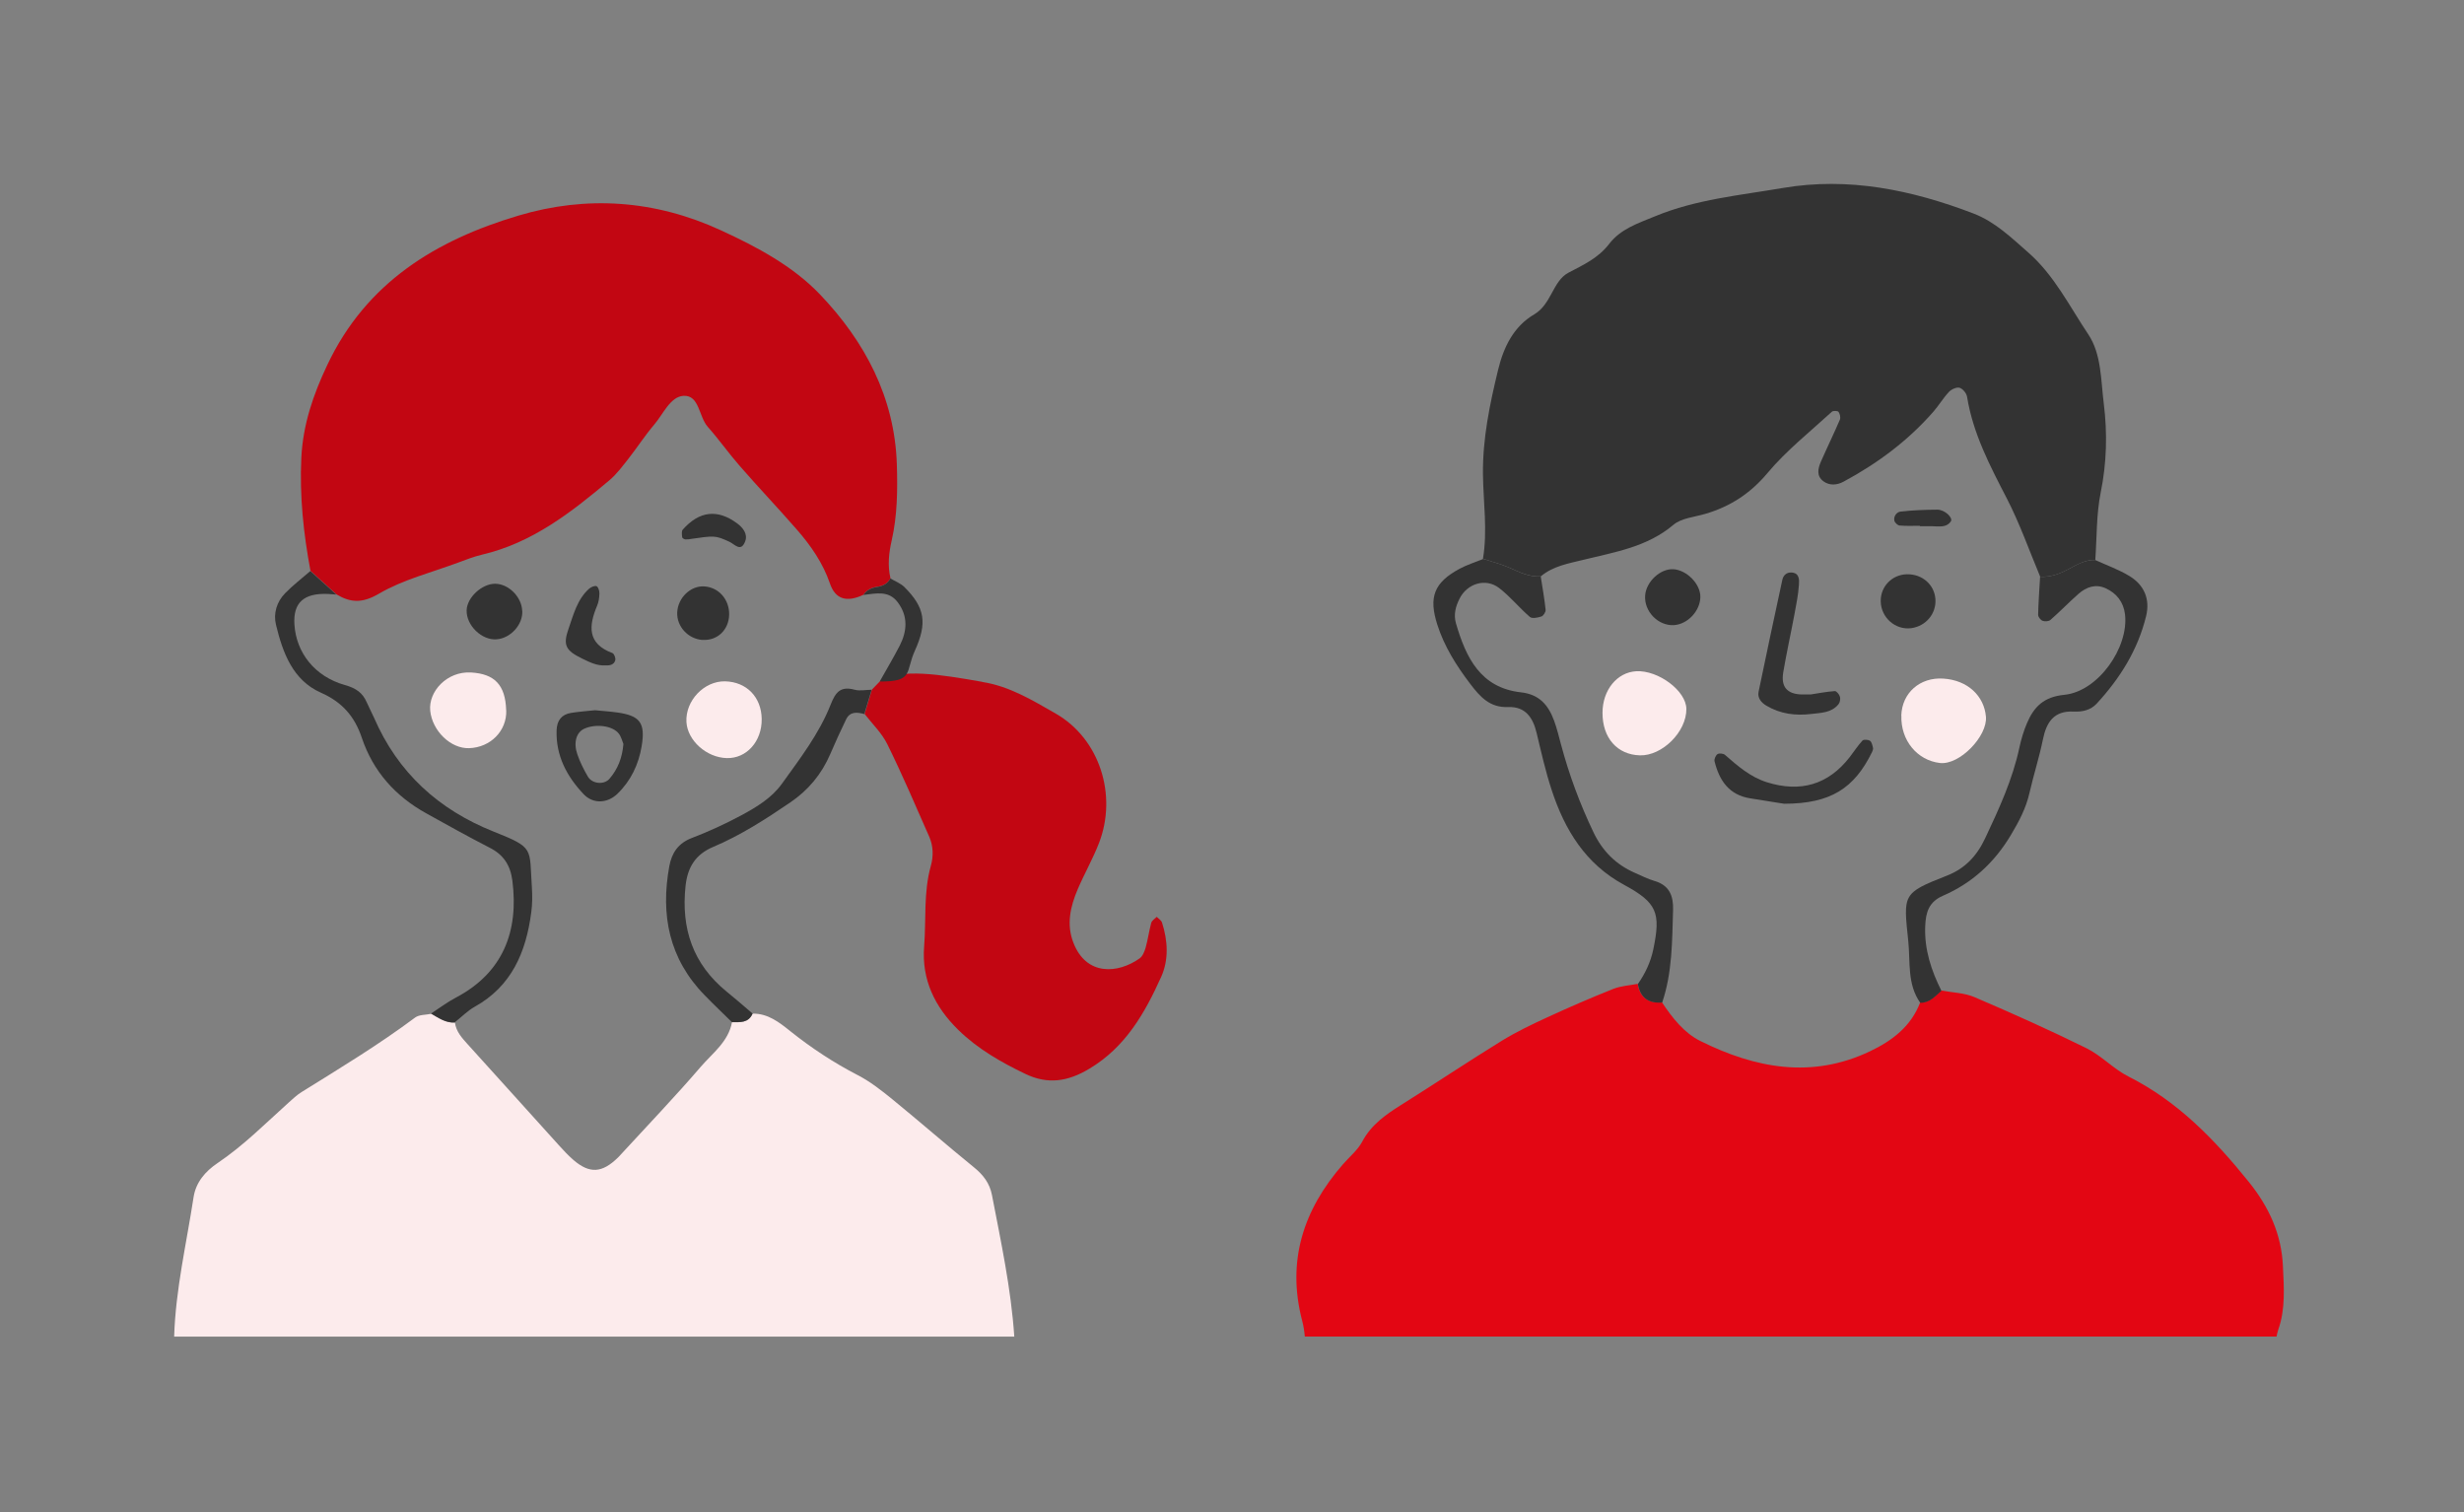 <?xml version="1.0" encoding="UTF-8"?>
<svg id="_ÉĆÉCÉĄĀ__1" data-name="ÉĆÉCÉĄĀ[_1" xmlns="http://www.w3.org/2000/svg" viewBox="0 0 278.01 170.63">
  <rect x="0" y="0" width="278.01" height="170.63" fill="#808080" stroke="none"/>
  <defs>
    <style>
      .cls-1 {
        fill: #333;
      }

      .cls-1, .cls-2, .cls-3, .cls-4, .cls-5 {
        stroke-width: 0px;
      }

      .cls-2 {
        fill: none;
      }

      .cls-3 {
        fill: #e30613;
      }

      .cls-4 {
        fill: #c20612;
      }

      .cls-5 {
        fill: #fcebec;
      }
    </style>
  </defs>
  <g>
    <path class="cls-3" d="M147.23,150.79h109.63c.05-.26.11-.53.2-.79.82-2.34.63-4.75.52-7.13-.16-3.61-1.55-6.67-3.87-9.55-3.85-4.77-7.99-9.06-13.55-11.86-1.69-.85-3.05-2.36-4.75-3.2-4.15-2.05-8.38-3.94-12.63-5.76-1.14-.49-2.49-.51-3.74-.75-.71.61-1.33,1.38-2.39,1.35-1.03,2.7-3.13,4.3-5.64,5.5-6.6,3.15-12.98,1.92-19.16-1.15-1.85-.92-3.17-2.62-4.33-4.36-1.54.12-2.48-.54-2.74-2.09-.93.18-1.91.23-2.78.58-2.51,1-5,2.08-7.45,3.21-1.74.8-3.47,1.63-5.1,2.63-3.79,2.34-7.51,4.82-11.28,7.19-1.77,1.11-3.44,2.25-4.47,4.19-.51.96-1.43,1.7-2.16,2.54-4.48,5.13-6.39,10.92-4.61,17.7.15.57.24,1.16.29,1.74Z"/>
    <path class="cls-1" d="M167.32,63.05c.53-3.18.04-6.37,0-9.55-.04-4.04.77-7.91,1.71-11.78.62-2.56,1.75-4.89,4.07-6.25,1.96-1.15,2.09-3.76,3.86-4.7,1.71-.9,3.37-1.65,4.59-3.24,1.3-1.7,3.22-2.32,5.19-3.13,4.65-1.92,9.56-2.36,14.4-3.19,7.43-1.27,14.58.22,21.53,2.88,2.45.94,4.29,2.75,6.2,4.42,2.91,2.55,4.63,6.05,6.74,9.2,1.51,2.25,1.42,5.2,1.76,7.86.41,3.32.33,6.65-.35,9.99-.5,2.48-.43,5.07-.61,7.61-1.16-.03-2.12.57-3.08,1.07-1,.53-2.01.89-3.14.82-1.23-2.94-2.29-5.96-3.74-8.78-1.91-3.7-3.84-7.35-4.51-11.52-.06-.39-.48-.9-.84-1.01-.34-.1-.92.17-1.2.46-.65.69-1.14,1.53-1.77,2.25-2.87,3.28-6.32,5.84-10.14,7.89-.71.38-1.56.47-2.27-.06-.78-.59-.61-1.41-.29-2.16.7-1.6,1.47-3.17,2.16-4.78.1-.24.01-.66-.15-.88-.09-.13-.61-.15-.75-.02-2.46,2.26-5.12,4.36-7.25,6.9-1.95,2.33-4.22,3.8-7.05,4.63-1.22.36-2.68.47-3.58,1.23-2.96,2.5-6.58,3.07-10.12,3.94-1.7.42-3.45.7-4.85,1.88-1.28.07-2.37-.46-3.5-.97-.97-.43-2.01-.69-3.02-1.02Z"/>
    <path class="cls-1" d="M230.18,65.07c1.14.07,2.14-.3,3.14-.82.96-.51,1.92-1.1,3.08-1.07,1.3.6,2.67,1.08,3.88,1.82,1.65,1.01,2.33,2.6,1.86,4.52-.93,3.8-2.94,7.01-5.57,9.86-.7.76-1.65.95-2.62.9-2.21-.1-3.05,1.19-3.45,3.14-.41,2.02-1.05,4-1.51,6.01-.39,1.74-1.19,3.25-2.1,4.77-1.85,3.11-4.37,5.43-7.67,6.86-1.59.69-1.94,1.87-2,3.42-.11,2.64.68,5.01,1.83,7.31-.71.61-1.33,1.37-2.39,1.35-1.49-2.11-1.11-4.59-1.35-6.94-.55-5.31-.72-5.42,4.36-7.41,2.02-.79,3.36-2.19,4.31-4.21,1.57-3.33,3.1-6.64,3.87-10.26.2-.93.48-1.86.85-2.73.79-1.85,1.89-2.97,4.22-3.2,3.82-.38,7.29-5.35,6.84-9.09-.17-1.38-.95-2.37-2.18-2.93-1.14-.52-2.2-.14-3.09.65-1.07.95-2.07,1.98-3.14,2.92-.19.17-.63.2-.89.1-.23-.09-.5-.44-.5-.67.03-1.43.14-2.86.22-4.29Z"/>
    <path class="cls-1" d="M167.32,63.05c1.01.33,2.06.59,3.02,1.02,1.13.51,2.22,1.04,3.5.97.19,1.25.42,2.49.55,3.75.03.24-.24.68-.47.76-.41.14-1.06.27-1.31.05-1.21-1.04-2.22-2.31-3.48-3.27-1.51-1.15-3.59-.5-4.45,1.21-.44.87-.69,1.79-.41,2.77,1.12,3.85,2.75,7.29,7.34,7.8,2.08.23,3.09,1.45,3.73,3.18.33.89.55,1.83.8,2.75.91,3.4,2.13,6.68,3.65,9.86,1.01,2.12,2.54,3.65,4.68,4.58.73.32,1.45.69,2.21.91,1.69.5,2.14,1.69,2.09,3.3-.11,3.51-.08,7.03-1.23,10.42-1.54.12-2.48-.54-2.74-2.09.83-1.19,1.44-2.48,1.74-3.91.86-4.14.43-5.26-3.31-7.29-4.34-2.35-6.68-6.19-8.15-10.67-.7-2.12-1.19-4.31-1.71-6.48-.42-1.74-1.28-2.98-3.22-2.9-2.05.08-3.15-1.15-4.26-2.61-1.56-2.05-2.92-4.2-3.71-6.66-1.01-3.14-.38-4.77,2.5-6.33.84-.45,1.76-.74,2.65-1.1Z"/>
    <path class="cls-5" d="M214.52,80.74c.08-2.57,2.1-4.35,4.74-4.18,2.78.18,4.61,1.98,4.81,4.3.19,2.19-2.97,5.49-5.2,5.22-2.55-.3-4.43-2.54-4.34-5.35Z"/>
    <path class="cls-5" d="M180.81,80.42c0-2.57,1.64-4.57,3.81-4.69,2.5-.13,5.63,2.22,5.65,4.25.03,2.57-2.72,5.31-5.24,5.24-2.56-.07-4.23-1.97-4.22-4.8Z"/>
    <path class="cls-1" d="M204.3,78.35c.83-.13,1.77-.31,2.72-.38.19-.01.51.38.58.64.07.25,0,.65-.17.85-.79.97-1.97.96-3.06,1.09-1.78.22-3.51,0-5.08-.94-.57-.34-1.02-.87-.87-1.57.87-4.21,1.77-8.42,2.68-12.63.11-.49.46-.84,1-.82.94.03.91.83.87,1.39-.07,1.11-.3,2.21-.5,3.3-.41,2.2-.9,4.38-1.27,6.58-.27,1.63.43,2.43,2.04,2.49.32.01.64,0,1.06,0Z"/>
    <path class="cls-1" d="M201.35,90.69c-.74-.12-2.31-.37-3.88-.62-2.39-.38-3.49-2.02-4.02-4.18-.06-.24.13-.67.34-.81.19-.12.65-.07.83.08,1.44,1.25,2.84,2.5,4.75,3.1,3.75,1.17,6.9.29,9.33-2.84.48-.62.91-1.29,1.44-1.87.13-.14.64-.11.85.03.2.14.27.51.34.8.03.13-.04.31-.1.45-2.01,4.11-4.68,5.84-9.89,5.85Z"/>
    <path class="cls-1" d="M191.85,67.36c-.03,1.59-1.46,3.09-3.01,3.17-1.78.08-3.36-1.57-3.22-3.36.12-1.56,1.73-3.04,3.19-2.95,1.53.1,3.07,1.69,3.04,3.15Z"/>
    <path class="cls-1" d="M218.37,67.58c.12,1.64-1.06,3.06-2.72,3.29-1.79.24-3.42-1.19-3.45-3.03-.03-1.67,1.27-3.01,2.95-3.05,1.72-.04,3.1,1.16,3.22,2.79Z"/>
    <path class="cls-1" d="M216.63,59.32c-.77,0-1.55.04-2.31-.03-.21-.02-.53-.32-.58-.54-.12-.52.29-.99.69-1.03,1.38-.16,2.77-.21,4.16-.22.84,0,1.8.92,1.52,1.33-.4.58-1.01.58-1.62.56-.16,0-.31-.02-.47-.02-.47,0-.93,0-1.4,0v-.05Z"/>
  </g>
  <g>
    <path class="cls-5" d="M114.44,150.79c-.36-5.39-1.5-10.67-2.52-15.97-.26-1.33-.98-2.27-2.03-3.12-3.1-2.52-6.1-5.14-9.2-7.67-1.23-1-2.51-2.01-3.91-2.73-2.71-1.4-5.23-3.06-7.61-4.96-1.24-.99-2.52-2.01-4.25-1.98-.46,1.08-1.42.97-2.33.97-.41,2.2-2.19,3.48-3.51,5.01-2.91,3.39-6.01,6.62-9.03,9.91-.11.12-.21.24-.33.35-1.79,1.75-3.19,1.84-5.01.28-.6-.52-1.15-1.11-1.68-1.7-3.43-3.79-6.84-7.59-10.27-11.37-.65-.72-1.29-1.42-1.43-2.43-1.04.06-1.83-.53-2.67-1-.61.13-1.36.08-1.82.42-4.1,3.06-8.46,5.7-12.8,8.4-.54.33-1.01.78-1.49,1.21-2.61,2.35-5.09,4.85-8.03,6.83-1.36.92-2.42,2.15-2.68,3.83-.8,5.24-2.03,10.41-2.19,15.73h94.81Z"/>
    <path class="cls-4" d="M35.04,64.45c-.8-4.24-1.25-8.5-1.04-12.83.19-3.73,1.33-7.08,2.94-10.47,4.4-9.3,12.27-14.06,21.54-16.82,7.71-2.3,15.42-1.77,22.85,1.65,4.09,1.88,8.12,4.03,11.19,7.24,5.05,5.29,8.43,11.6,8.67,19.18.09,2.87.06,5.74-.58,8.57-.32,1.4-.48,2.83-.14,4.27-.31.61-.84.86-1.49.96-.63.09-1.19.34-1.55.9q-2.89,1.37-3.79-1.27c-.79-2.31-2.16-4.28-3.74-6.09-2.1-2.41-4.31-4.73-6.41-7.14-1.26-1.44-2.37-3.02-3.64-4.45-1.02-1.15-.93-3.6-2.74-3.49-1.48.09-2.28,2.06-3.3,3.25-1.03,1.21-1.9,2.56-2.88,3.81-.69.87-1.36,1.79-2.2,2.49-4.29,3.61-8.7,7.05-14.35,8.37-.93.22-1.83.58-2.73.91-2.99,1.11-6.17,1.9-8.89,3.49-1.86,1.09-3.17,1.04-4.78.09-.97-.88-1.94-1.76-2.91-2.63Z"/>
    <path class="cls-4" d="M110.82,76.94c3.07.47,5.71,2.09,8.3,3.57,4.98,2.86,6.96,9.22,4.88,14.6-.69,1.78-1.65,3.46-2.4,5.21-.83,1.95-1.3,3.96-.49,6.04,1.46,3.77,5.02,3.5,7.47,1.77.34-.24.55-.77.68-1.21.26-.92.38-1.87.63-2.79.07-.27.4-.46.62-.69.21.21.52.39.6.65.66,2.04.77,4.2-.09,6.11-1.84,4.08-4.01,7.92-8.1,10.37-2.43,1.46-4.69,1.81-7.23.59-2.75-1.32-5.38-2.82-7.57-4.97-2.64-2.58-4.15-5.67-3.85-9.43.24-3.02-.08-6.07.75-9.05.31-1.09.29-2.25-.17-3.3-1.54-3.5-3.05-7.03-4.74-10.46-.62-1.25-1.69-2.28-2.56-3.4.28-.92.55-1.83.83-2.75.3-.31.61-.62.91-.94,2.27-1.52,6.89-.75,11.55.07Z"/>
    <path class="cls-1" d="M35.04,64.45c.97.88,1.94,1.76,2.91,2.63-.32-.02-.63-.05-.95-.07-2.74-.11-3.94.99-3.78,3.46.21,3.19,2.3,5.86,5.7,6.82,1.21.34,1.99.85,2.46,1.95.25.58.56,1.15.82,1.73,2.68,6.2,7.29,10.38,13.49,12.85,4.65,1.85,4.02,1.83,4.32,6.26.06.95.06,1.92-.07,2.87-.59,4.46-2.2,8.31-6.39,10.64-.82.46-1.5,1.17-2.25,1.76-1.04.06-1.83-.53-2.67-1,.93-.6,1.82-1.28,2.79-1.79,5.31-2.79,7.13-7.45,6.39-13.21-.23-1.75-1-2.92-2.58-3.72-2.41-1.23-4.77-2.56-7.14-3.87-3.48-1.93-5.99-4.72-7.27-8.53-.8-2.38-2.19-4.01-4.61-5.08-3.18-1.4-4.31-4.52-5.07-7.66-.31-1.28.08-2.58,1.02-3.55.88-.91,1.9-1.68,2.85-2.51Z"/>
    <path class="cls-1" d="M98.35,77.81c-.28.92-.55,1.83-.83,2.75-.8-.21-1.6-.32-2.05.59-.63,1.29-1.22,2.6-1.79,3.92-.97,2.26-2.46,4.06-4.51,5.46-2.78,1.89-5.6,3.71-8.7,5.02-1.99.84-2.89,2.28-3.12,4.4-.52,4.81.83,8.83,4.64,11.93.99.8,1.95,1.64,2.92,2.47-.46,1.08-1.42.97-2.33.97-1.02-1.01-2.06-1.99-3.06-3.02-4.04-4.12-5.01-9.09-4-14.59.28-1.49,1-2.58,2.55-3.17,1.93-.74,3.82-1.61,5.64-2.59,1.68-.91,3.37-1.94,4.5-3.51,2.04-2.84,4.21-5.65,5.5-8.92.57-1.46,1.14-2.13,2.73-1.7.59.16,1.27,0,1.9,0Z"/>
    <path class="cls-1" d="M99.26,76.88c.76-1.35,1.56-2.69,2.27-4.07.83-1.64.93-3.31-.24-4.86-1.03-1.38-2.49-.98-3.87-.83.37-.56.92-.81,1.55-.9.64-.1,1.18-.35,1.49-.96.53.32,1.16.55,1.58.97,2.33,2.32,2.6,4.06,1.18,7.19-1.09,2.42-.11,3.49-3.96,3.47Z"/>
    <path class="cls-5" d="M57.12,80.15c.07,2.31-1.77,4.18-4.19,4.26-2.08.07-4.16-1.95-4.39-4.23-.21-2.17,1.89-4.46,4.6-4.31,2.63.15,3.89,1.37,3.97,4.28Z"/>
    <path class="cls-5" d="M85.94,81.13c.03,2.52-1.71,4.46-3.94,4.4-2.28-.06-4.42-1.97-4.55-4.06-.14-2.41,1.99-4.65,4.36-4.6,2.43.06,4.1,1.78,4.13,4.25Z"/>
    <path class="cls-1" d="M67.14,80.13c.91.09,1.7.14,2.48.25,2.6.36,3.21,1.17,2.78,3.79-.34,2.07-1.21,3.91-2.74,5.39-1.13,1.09-2.75,1.17-3.82.03-1.89-2-3.13-4.33-3.04-7.2.04-1.1.56-1.79,1.64-1.96.93-.15,1.87-.21,2.69-.3ZM70.34,83.94c-.14-.34-.25-.82-.52-1.17-.7-.91-2.62-1.14-3.91-.55-.88.41-1.23,1.55-.77,2.88.3.87.72,1.72,1.19,2.52.5.84,1.83.94,2.43.25.95-1.1,1.45-2.38,1.58-3.93Z"/>
    <path class="cls-1" d="M58.93,68.93c.07,1.55-1.32,3.08-2.9,3.2-1.67.13-3.43-1.57-3.38-3.28.04-1.43,1.7-2.98,3.2-2.99,1.52,0,3.01,1.47,3.07,3.06Z"/>
    <path class="cls-1" d="M79.26,72.2c-1.63-.11-2.93-1.53-2.85-3.12.08-1.65,1.53-3.03,3.06-2.92,1.63.11,2.82,1.47,2.8,3.17-.03,1.73-1.33,2.98-3.01,2.86Z"/>
    <path class="cls-1" d="M68.34,75.07c-.99.07-1.83-.37-2.68-.78-1.83-.89-2.16-1.5-1.52-3.33.57-1.62.98-3.35,2.35-4.56.21-.18.65-.36.83-.26.2.11.32.54.31.83-.01.46-.08.95-.26,1.37-.96,2.29-1.12,4.28,1.73,5.34.19.07.38.56.32.8-.12.49-.58.62-1.07.59Z"/>
    <path class="cls-1" d="M77.63,60.85c.63-.06.18,0-.28.01-.13,0-.36-.14-.38-.24-.03-.29-.09-.68.06-.86,1.87-2.12,3.94-2.36,6.17-.69.63.47,1.19,1.18.88,2-.48,1.28-1.18.33-1.79.05-1.61-.73-1.62-.71-4.66-.27Z"/>
    <path class="cls-2" d="M70.34,83.94c-.13,1.55-.64,2.83-1.58,3.93-.6.69-1.93.6-2.43-.25-.47-.8-.88-1.65-1.19-2.52-.46-1.33-.11-2.47.77-2.88,1.29-.6,3.21-.36,3.91.55.27.35.37.83.52,1.17Z"/>
  </g>
</svg>